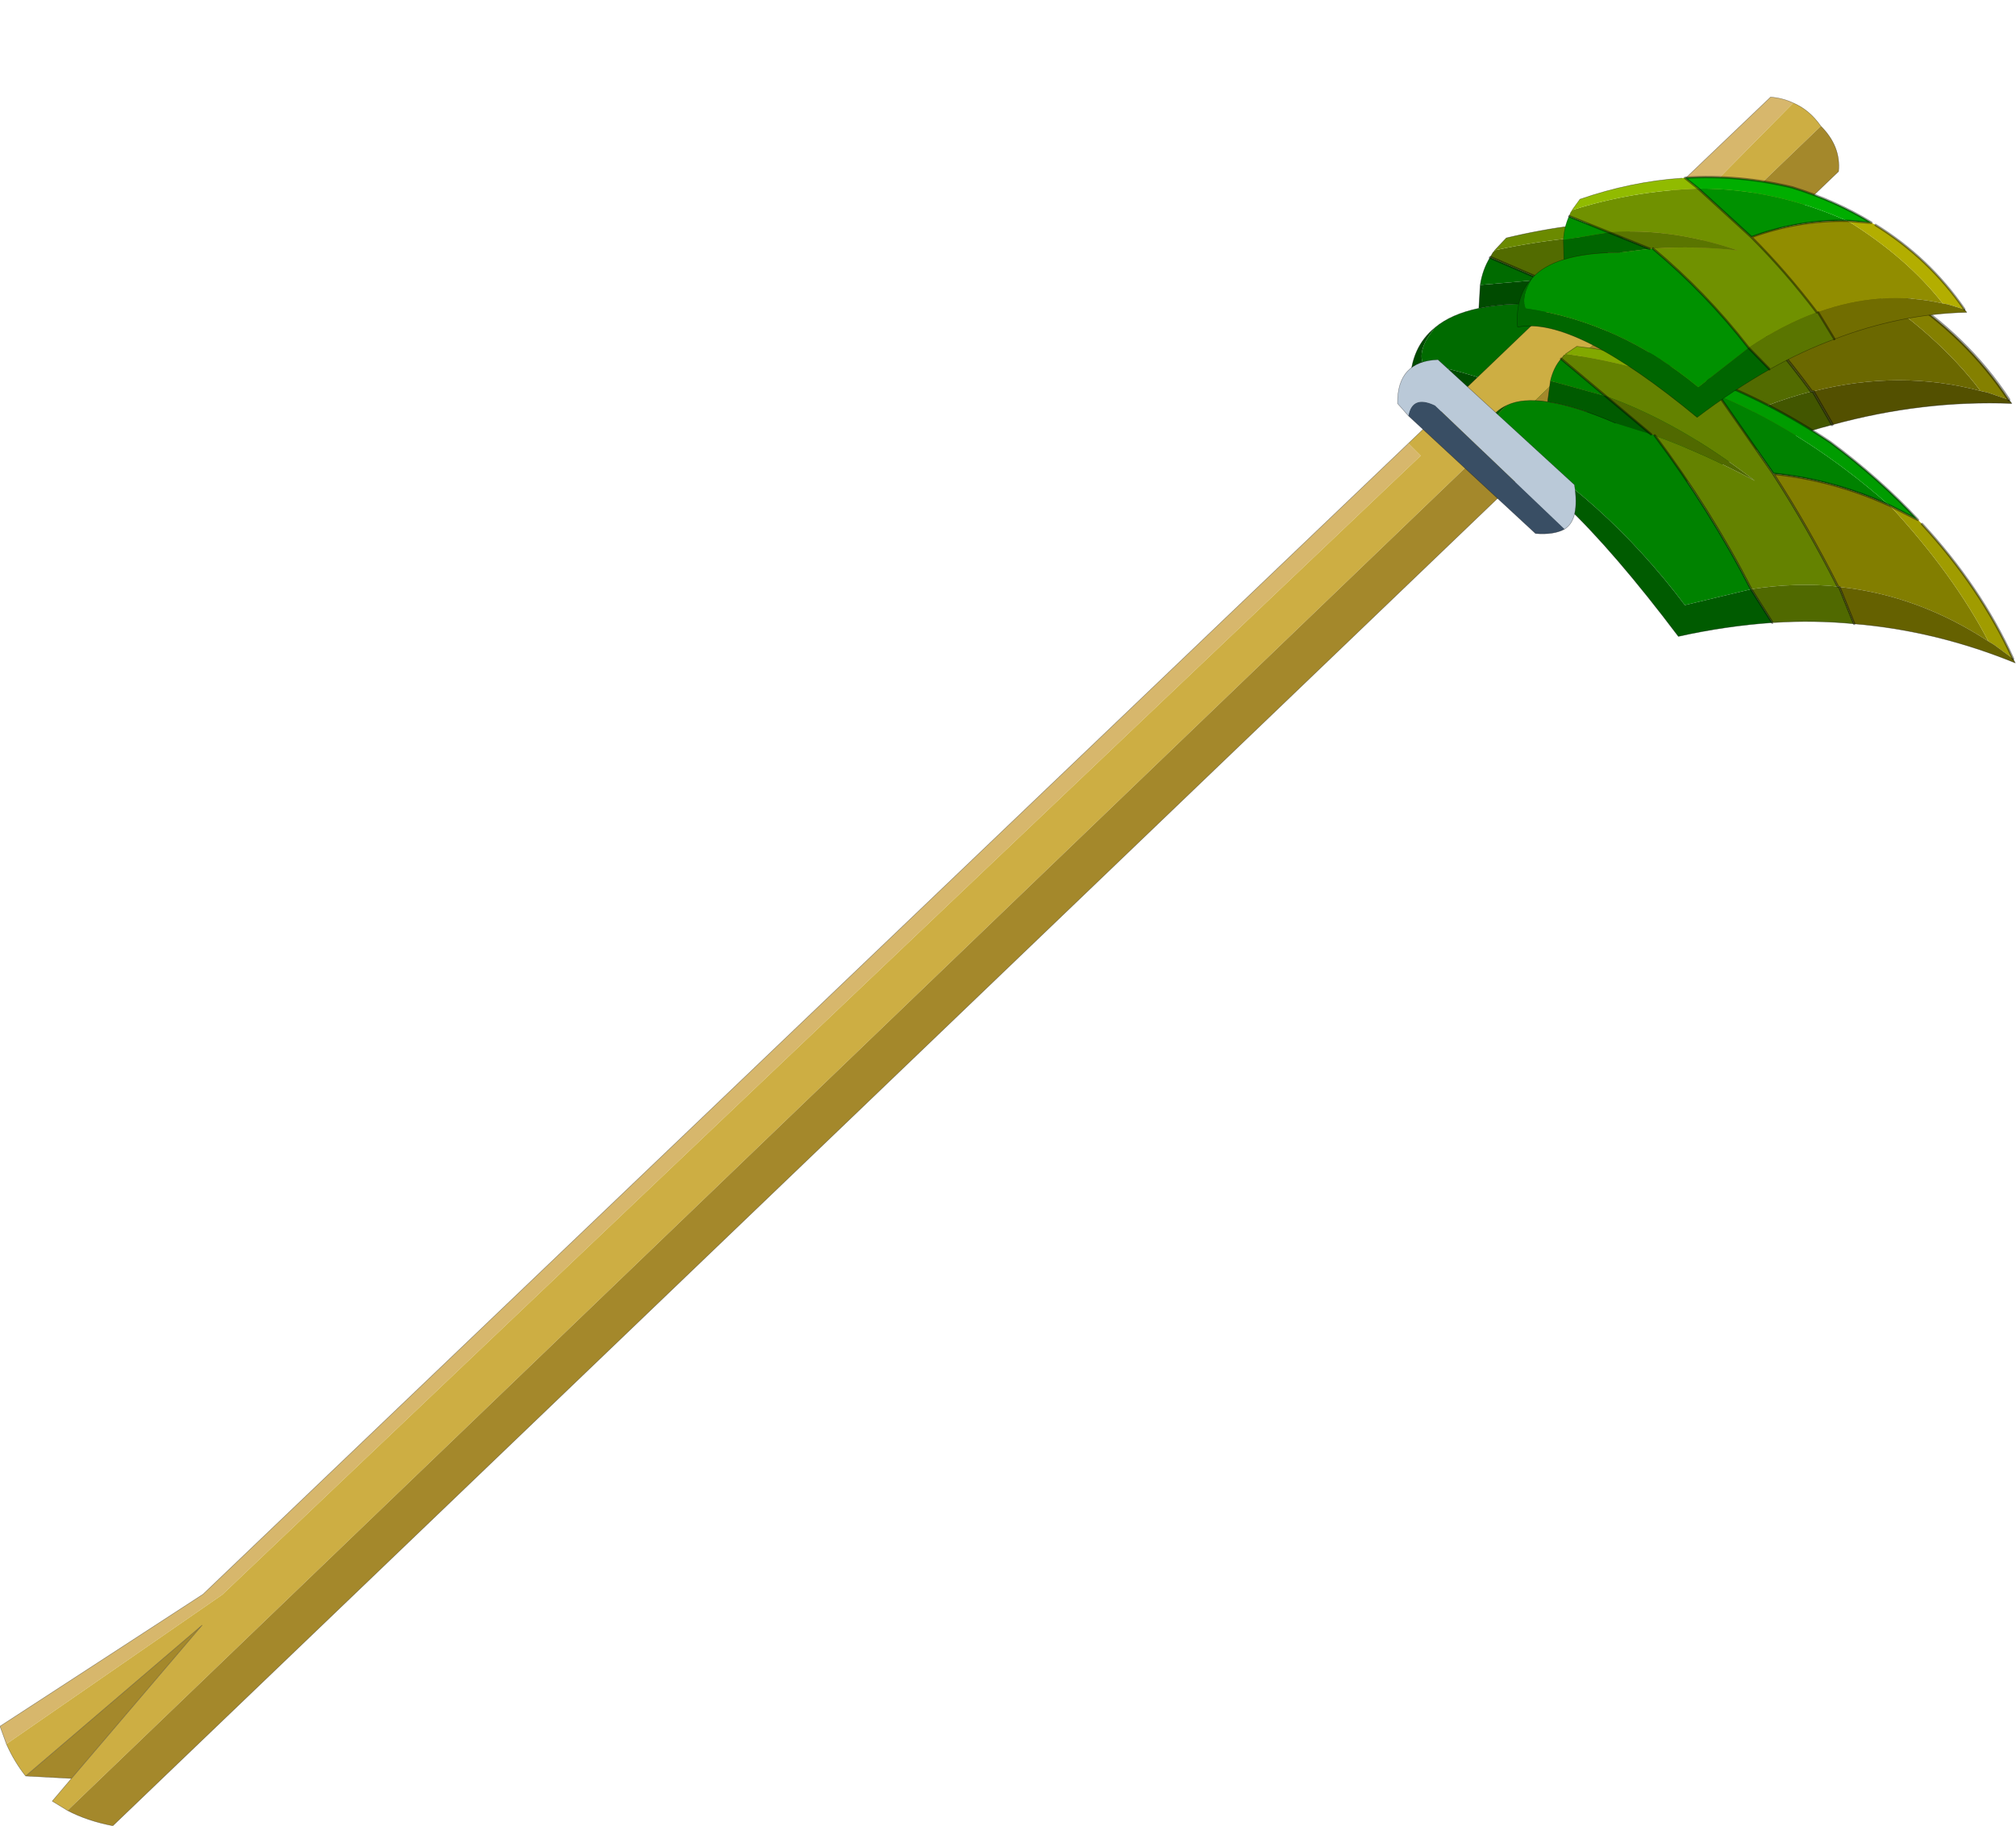 <?xml version="1.0"?>
<svg xmlns="http://www.w3.org/2000/svg" xmlns:xlink="http://www.w3.org/1999/xlink" width="204.55px" height="185.3px"><g transform="matrix(1, 0, 0, 1, -166.75, -19.6)"><use xlink:href="#object-0" width="35.3" height="37.9" transform="matrix(1.202, -0.905, 0.57, 1.033, 306.9, 53.3)"/><use xlink:href="#object-2" width="186.6" height="175.45" transform="matrix(1, 0, 0, 1, 166.75, 29.45)"/><use xlink:href="#object-3" width="35.3" height="37.9" transform="matrix(1.132, -0.436, 0.436, 1.132, 314.8, 59.35)"/><use xlink:href="#object-5" width="18.1" height="17.7" transform="matrix(1, 0, 0, 1, 308.55, 56.1)"/><use xlink:href="#object-6" width="35.3" height="37.9" transform="matrix(0.839, -0.818, 0.489, 0.836, 318.2, 48.45)"/></g><defs><g transform="matrix(1, 0, 0, 1, 17.6, 18.95)" id="object-0"><use xlink:href="#object-1" width="35.3" height="37.9" transform="matrix(1, 0, 0, 1, -17.6, -18.95)"/></g><g transform="matrix(1, 0, 0, 1, 17.6, 18.95)" id="object-1"><path fill-rule="evenodd" fill="#006b00" stroke="none" d="M4.45 -3.1L2.55 -10.85Q8.4 -5.15 12.55 2.85Q8.9 -0.85 4.45 -3.1M-8.65 -18.45L-6.3 -14.2L-10.15 -17.05Q-9.5 -18 -8.65 -18.45M-3.65 -9.65Q-1.55 -2.2 -0.75 5.25L-6.4 4.5Q-9.55 -6.5 -16.15 -14.6Q-16 -15.9 -14.25 -16.45Q-12.85 -16.55 -11 -15.5Q-8.95 -14.35 -6.35 -11.8L-3.9 -9.85L-3.65 -9.65"/><path fill-rule="evenodd" fill="#526b00" stroke="none" d="M2.55 -10.85L4.45 -3.1Q5.55 2.15 6.1 7.65Q2.95 6.05 -0.75 5.25Q-1.55 -2.2 -3.65 -9.65L-3.5 -9.5Q-0.3 -6.7 2.8 -3.1Q-1.35 -9.95 -6.3 -14.2L-8.65 -18.45L-8.3 -18.65L-8.15 -18.7Q-2.65 -15.65 2.55 -10.85"/><path fill-rule="evenodd" fill="#6b6800" stroke="none" d="M4.45 -3.1Q8.9 -0.85 12.55 2.85L12.6 2.9Q15.5 10.2 16.2 16.45Q12.1 10.75 6.25 7.75L6.2 7.7L6.1 7.65Q5.55 2.15 4.45 -3.1"/><path fill-rule="evenodd" fill="#008000" stroke="none" d="M12.55 2.85Q8.4 -5.15 2.55 -10.85L2 -12.7Q6.3 -8.9 9.85 -3.85Q12.6 0.5 14.35 4.85L12.6 2.9L12.55 2.85"/><path fill-rule="evenodd" fill="#6b8a00" stroke="none" d="M2.55 -10.85Q-2.65 -15.65 -8.15 -18.7L-7.05 -18.95Q-2.3 -16.45 1.75 -12.9L2 -12.7L2.55 -10.85"/><path fill-rule="evenodd" fill="#425600" stroke="none" d="M-6.3 -14.2Q-1.35 -9.95 2.8 -3.1Q-0.3 -6.7 -3.5 -9.5L-3.65 -9.65L-3.9 -9.85L-6.3 -14.2M-0.75 5.25Q2.95 6.05 6.1 7.65L6.2 7.7L6.2 7.75L6.25 11.05Q3.25 9.55 0.05 8.55L-0.1 8.5L-0.75 5.25"/><path fill-rule="evenodd" fill="#848000" stroke="none" d="M14.35 4.85L14.55 5.3Q17.2 11.95 17.6 18.55L16.55 16.9L16.2 16.45Q15.5 10.2 12.6 2.9L14.35 4.85"/><path fill-rule="evenodd" fill="#535000" stroke="none" d="M17.6 18.55L17.65 18.95Q12.45 14.05 6.25 11.05L6.2 7.75L6.25 7.75Q12.1 10.75 16.2 16.45L16.55 16.9L17.6 18.55"/><path fill-rule="evenodd" fill="#004b00" stroke="none" d="M-0.1 8.5Q-3.85 7.35 -7.85 6.75Q-12.75 -10.4 -17.6 -13.75L-17.55 -13.9Q-16.35 -16.35 -14.25 -16.45Q-16 -15.9 -16.15 -14.6Q-9.55 -6.5 -6.4 4.5L-0.75 5.25L-0.1 8.5M-11 -15.5L-10.15 -17.05L-6.3 -14.2L-3.9 -9.85L-6.35 -11.8Q-8.95 -14.35 -11 -15.5M6.25 7.75L6.2 7.75L6.2 7.7L6.25 7.75"/><path fill="none" stroke="#000000" stroke-opacity="0.42" stroke-width="0.2" stroke-linecap="round" stroke-linejoin="round" d="M2.55 -10.85L4.45 -3.1Q8.9 -0.85 12.55 2.85M-8.65 -18.45L-6.3 -14.2L-3.9 -9.85M-3.65 -9.65Q-1.55 -2.2 -0.75 5.25L-0.1 8.5M6.1 7.65Q5.55 2.15 4.45 -3.1M2 -12.7L2.55 -10.85M2 -12.7Q6.3 -8.9 9.85 -3.85Q12.6 0.5 14.35 4.85L12.6 2.9M14.55 5.3Q17.2 11.95 17.6 18.55M6.2 7.75L6.25 11.05"/><path fill="none" stroke="#000000" stroke-opacity="0.4" stroke-width="0.05" stroke-linecap="round" stroke-linejoin="round" d="M-8.3 -18.65L-8.65 -18.45Q-9.5 -18 -10.15 -17.05L-11 -15.5Q-12.85 -16.55 -14.25 -16.45Q-16.35 -16.35 -17.55 -13.9L-17.6 -13.75Q-12.75 -10.4 -7.85 6.75Q-3.85 7.35 -0.1 8.5M17.6 18.55L17.65 18.95Q12.45 14.05 6.25 11.05Q3.25 9.55 0.05 8.55M-8.15 -18.7L-7.05 -18.95Q-2.3 -16.45 1.75 -12.9M-6.35 -11.8Q-8.95 -14.35 -11 -15.5"/></g><g transform="matrix(1, 0, 0, 1, -166.75, -29.45)" id="object-2"><path fill-rule="evenodd" fill="#d7b76c" stroke="none" d="M348.7 30.05L333.25 45.7L331.05 44.1L346.4 29.45Q347.65 29.55 348.7 30.05M309.65 64.6L310.9 65.85L189.3 181.45L167.4 196.6L166.75 194.8L187.35 181.4L309.65 64.6"/><path fill-rule="evenodd" fill="#cdae43" stroke="none" d="M331.05 44.1L333.25 45.7L348.7 30.05Q350.35 30.75 351.5 32.4L173.6 203.35L172.05 202.4L174 200.1L187.25 184.55L169.35 199.85Q168.2 198.4 167.4 196.6L189.3 181.45L310.9 65.85L309.65 64.6L331.05 44.1"/><path fill-rule="evenodd" fill="#a4882b" stroke="none" d="M169.35 199.85L187.25 184.55L174 200.1L169.35 199.85M173.6 203.35L351.5 32.4Q353.55 34.45 353.3 37L178.2 204.9Q175.6 204.4 173.6 203.35"/><path fill="none" stroke="#000000" stroke-opacity="0.4" stroke-width="0.05" stroke-linecap="round" stroke-linejoin="round" d="M348.7 30.05Q347.65 29.55 346.4 29.45L331.05 44.1L309.65 64.6L187.35 181.4L166.75 194.8L167.4 196.6Q168.2 198.4 169.35 199.85L187.25 184.55L174 200.1L172.05 202.4L173.6 203.35Q175.6 204.4 178.2 204.9L353.3 37Q353.55 34.45 351.5 32.4Q350.35 30.75 348.7 30.05M174 200.1L169.35 199.85"/></g><g transform="matrix(1, 0, 0, 1, 17.6, 18.95)" id="object-3"><use xlink:href="#object-4" width="35.3" height="37.9" transform="matrix(1, 0, 0, 1, -17.6, -18.95)"/></g><g transform="matrix(1, 0, 0, 1, 17.6, 18.95)" id="object-4"><path fill-rule="evenodd" fill="#008200" stroke="none" d="M4.45 -3.1L2.55 -10.85Q8.4 -5.15 12.55 2.85Q8.9 -0.85 4.45 -3.1M-8.65 -18.45L-6.3 -14.2L-10.15 -17.05Q-9.5 -18 -8.65 -18.45M-3.65 -9.65Q-1.55 -2.2 -0.75 5.25L-6.4 4.5Q-9.55 -6.5 -16.15 -14.6Q-16 -15.9 -14.25 -16.45Q-12.85 -16.55 -11 -15.5Q-8.95 -14.35 -6.35 -11.8L-3.9 -9.85L-3.65 -9.65"/><path fill-rule="evenodd" fill="#648200" stroke="none" d="M2.55 -10.85L4.45 -3.1Q5.55 2.15 6.1 7.65Q2.95 6.05 -0.75 5.25Q-1.55 -2.2 -3.65 -9.65L-3.5 -9.5Q-0.3 -6.7 2.8 -3.1Q-1.35 -9.95 -6.3 -14.2L-8.65 -18.45L-8.3 -18.65L-8.15 -18.7Q-2.65 -15.65 2.55 -10.85"/><path fill-rule="evenodd" fill="#827e00" stroke="none" d="M4.45 -3.1Q8.9 -0.85 12.55 2.85L12.6 2.9Q15.5 10.2 16.2 16.45Q12.1 10.75 6.25 7.75L6.2 7.7L6.1 7.65Q5.55 2.15 4.45 -3.1"/><path fill-rule="evenodd" fill="#009c00" stroke="none" d="M12.55 2.85Q8.4 -5.15 2.55 -10.85L2 -12.7Q6.3 -8.9 9.85 -3.85Q12.6 0.5 14.35 4.85L12.6 2.9L12.55 2.85"/><path fill-rule="evenodd" fill="#82a800" stroke="none" d="M2.55 -10.85Q-2.65 -15.65 -8.15 -18.7L-7.05 -18.95Q-2.3 -16.45 1.75 -12.9L2 -12.7L2.55 -10.85"/><path fill-rule="evenodd" fill="#506900" stroke="none" d="M-6.3 -14.2Q-1.35 -9.95 2.8 -3.1Q-0.3 -6.7 -3.5 -9.5L-3.65 -9.65L-3.9 -9.85L-6.3 -14.2M-0.75 5.25Q2.95 6.05 6.1 7.65L6.2 7.7L6.2 7.75L6.25 11.05Q3.25 9.55 0.05 8.55L-0.1 8.5L-0.75 5.25"/><path fill-rule="evenodd" fill="#a09c00" stroke="none" d="M14.35 4.85L14.55 5.3Q17.2 11.95 17.6 18.55L16.55 16.9L16.2 16.45Q15.5 10.2 12.6 2.9L14.35 4.85"/><path fill-rule="evenodd" fill="#656100" stroke="none" d="M17.6 18.55L17.65 18.95Q12.45 14.05 6.25 11.05L6.2 7.75L6.25 7.75Q12.1 10.75 16.2 16.45L16.55 16.9L17.6 18.55"/><path fill-rule="evenodd" fill="#005b00" stroke="none" d="M-0.1 8.5Q-3.85 7.35 -7.85 6.75Q-12.75 -10.4 -17.6 -13.75L-17.55 -13.9Q-16.35 -16.35 -14.25 -16.45Q-16 -15.9 -16.15 -14.6Q-9.55 -6.5 -6.4 4.5L-0.75 5.25L-0.1 8.5M-11 -15.5L-10.15 -17.05L-6.3 -14.2L-3.9 -9.85L-6.35 -11.8Q-8.95 -14.35 -11 -15.5M6.25 7.75L6.2 7.75L6.2 7.7L6.25 7.75"/><path fill="none" stroke="#000000" stroke-opacity="0.42" stroke-width="0.2" stroke-linecap="round" stroke-linejoin="round" d="M2.55 -10.85L4.45 -3.1Q8.9 -0.85 12.55 2.85M-8.65 -18.45L-6.3 -14.2L-3.9 -9.85M-3.65 -9.65Q-1.55 -2.2 -0.75 5.25L-0.1 8.5M6.1 7.65Q5.55 2.15 4.45 -3.1M2 -12.7L2.55 -10.85M2 -12.7Q6.3 -8.9 9.85 -3.85Q12.6 0.5 14.35 4.85L12.6 2.9M14.55 5.3Q17.2 11.95 17.6 18.55M6.2 7.75L6.25 11.05"/><path fill="none" stroke="#000000" stroke-opacity="0.4" stroke-width="0.05" stroke-linecap="round" stroke-linejoin="round" d="M-8.3 -18.65L-8.65 -18.45Q-9.5 -18 -10.15 -17.05L-11 -15.5Q-12.85 -16.55 -14.25 -16.45Q-16.35 -16.35 -17.55 -13.9L-17.6 -13.75Q-12.75 -10.4 -7.85 6.75Q-3.85 7.35 -0.1 8.5M17.6 18.55L17.65 18.95Q12.45 14.05 6.25 11.05Q3.25 9.55 0.05 8.55M-8.15 -18.7L-7.05 -18.95Q-2.3 -16.45 1.75 -12.9M-6.35 -11.8Q-8.95 -14.35 -11 -15.5"/></g><g transform="matrix(1, 0, 0, 1, -308.55, -56.1)" id="object-5"><path fill-rule="evenodd" fill="#bac9d8" stroke="none" d="M325.5 73.3L312.35 60.75Q310.05 59.65 309.65 61.8L308.55 60.55Q308.5 56.25 312.65 56.1L326.5 68.8Q327.05 72.35 325.5 73.3"/><path fill-rule="evenodd" fill="#394e64" stroke="none" d="M309.65 61.8Q310.05 59.65 312.35 60.75L325.5 73.3Q324.4 73.9 322.55 73.75L309.65 61.8"/><path fill="none" stroke="#000000" stroke-opacity="0.4" stroke-width="0.05" stroke-linecap="round" stroke-linejoin="round" d="M325.5 73.3Q327.05 72.35 326.5 68.8L312.65 56.1Q308.5 56.25 308.55 60.55L309.65 61.8L322.55 73.75Q324.4 73.9 325.5 73.3"/></g><g transform="matrix(1, 0, 0, 1, 17.6, 18.95)" id="object-6"><use xlink:href="#object-7" width="35.3" height="37.9" transform="matrix(1, 0, 0, 1, -17.6, -18.95)"/></g><g transform="matrix(1, 0, 0, 1, 17.6, 18.95)" id="object-7"><path fill-rule="evenodd" fill="#009100" stroke="none" d="M4.45 -3.1L2.55 -10.85Q8.4 -5.15 12.55 2.85Q8.9 -0.85 4.45 -3.1M-8.65 -18.45L-6.3 -14.2L-10.15 -17.05Q-9.5 -18 -8.65 -18.45M-3.65 -9.65Q-1.55 -2.2 -0.75 5.25L-6.4 4.5Q-9.55 -6.5 -16.15 -14.6Q-16 -15.9 -14.25 -16.45Q-12.85 -16.55 -11 -15.5Q-8.95 -14.35 -6.35 -11.8L-3.9 -9.85L-3.65 -9.65"/><path fill-rule="evenodd" fill="#709100" stroke="none" d="M2.55 -10.85L4.45 -3.1Q5.55 2.15 6.1 7.65Q2.95 6.05 -0.75 5.25Q-1.55 -2.2 -3.65 -9.65L-3.5 -9.5Q-0.3 -6.7 2.8 -3.1Q-1.35 -9.95 -6.3 -14.2L-8.65 -18.45L-8.3 -18.65L-8.15 -18.7Q-2.65 -15.65 2.55 -10.85"/><path fill-rule="evenodd" fill="#918d00" stroke="none" d="M4.45 -3.1Q8.9 -0.85 12.55 2.85L12.6 2.9Q15.5 10.2 16.2 16.45Q12.1 10.75 6.25 7.75L6.2 7.7L6.1 7.65Q5.55 2.15 4.45 -3.1"/><path fill-rule="evenodd" fill="#00ae00" stroke="none" d="M12.55 2.85Q8.4 -5.15 2.55 -10.85L2 -12.7Q6.3 -8.9 9.85 -3.85Q12.6 0.5 14.35 4.85L12.6 2.9L12.55 2.85"/><path fill-rule="evenodd" fill="#91bb00" stroke="none" d="M2.55 -10.85Q-2.65 -15.65 -8.15 -18.7L-7.05 -18.95Q-2.3 -16.45 1.75 -12.9L2 -12.7L2.55 -10.85"/><path fill-rule="evenodd" fill="#5a7500" stroke="none" d="M-6.3 -14.2Q-1.35 -9.95 2.8 -3.1Q-0.3 -6.7 -3.5 -9.5L-3.65 -9.65L-3.9 -9.85L-6.3 -14.2M-0.75 5.25Q2.95 6.05 6.1 7.65L6.2 7.7L6.2 7.75L6.25 11.05Q3.25 9.55 0.05 8.55L-0.1 8.5L-0.75 5.25"/><path fill-rule="evenodd" fill="#b3ae00" stroke="none" d="M14.35 4.85L14.55 5.3Q17.2 11.95 17.6 18.55L16.55 16.9L16.2 16.45Q15.5 10.2 12.6 2.9L14.35 4.85"/><path fill-rule="evenodd" fill="#716d00" stroke="none" d="M17.6 18.55L17.65 18.95Q12.45 14.05 6.25 11.05L6.2 7.75L6.25 7.75Q12.1 10.75 16.2 16.45L16.55 16.9L17.6 18.55"/><path fill-rule="evenodd" fill="#006600" stroke="none" d="M-0.1 8.5Q-3.85 7.35 -7.85 6.75Q-12.75 -10.4 -17.6 -13.75L-17.55 -13.9Q-16.35 -16.35 -14.25 -16.45Q-16 -15.9 -16.15 -14.6Q-9.55 -6.5 -6.4 4.5L-0.75 5.25L-0.1 8.5M-11 -15.5L-10.15 -17.05L-6.3 -14.2L-3.9 -9.85L-6.35 -11.8Q-8.95 -14.35 -11 -15.5M6.25 7.75L6.2 7.75L6.2 7.7L6.25 7.75"/><path fill="none" stroke="#000000" stroke-opacity="0.42" stroke-width="0.2" stroke-linecap="round" stroke-linejoin="round" d="M2.55 -10.85L4.45 -3.1Q8.9 -0.85 12.55 2.85M-8.65 -18.45L-6.3 -14.2L-3.9 -9.85M-3.65 -9.65Q-1.55 -2.2 -0.75 5.25L-0.1 8.5M6.1 7.65Q5.55 2.15 4.45 -3.1M2 -12.7L2.55 -10.85M2 -12.7Q6.3 -8.9 9.85 -3.85Q12.6 0.5 14.35 4.85L12.6 2.9M14.55 5.3Q17.2 11.95 17.6 18.55M6.2 7.75L6.25 11.05"/><path fill="none" stroke="#000000" stroke-opacity="0.4" stroke-width="0.05" stroke-linecap="round" stroke-linejoin="round" d="M-8.3 -18.65L-8.65 -18.45Q-9.5 -18 -10.15 -17.05L-11 -15.5Q-12.85 -16.55 -14.25 -16.45Q-16.35 -16.35 -17.55 -13.9L-17.6 -13.75Q-12.75 -10.4 -7.85 6.75Q-3.85 7.35 -0.1 8.5M17.6 18.55L17.65 18.95Q12.45 14.05 6.25 11.05Q3.25 9.55 0.05 8.55M-8.15 -18.7L-7.05 -18.95Q-2.3 -16.45 1.75 -12.9M-6.35 -11.8Q-8.95 -14.35 -11 -15.5"/></g></defs></svg>
